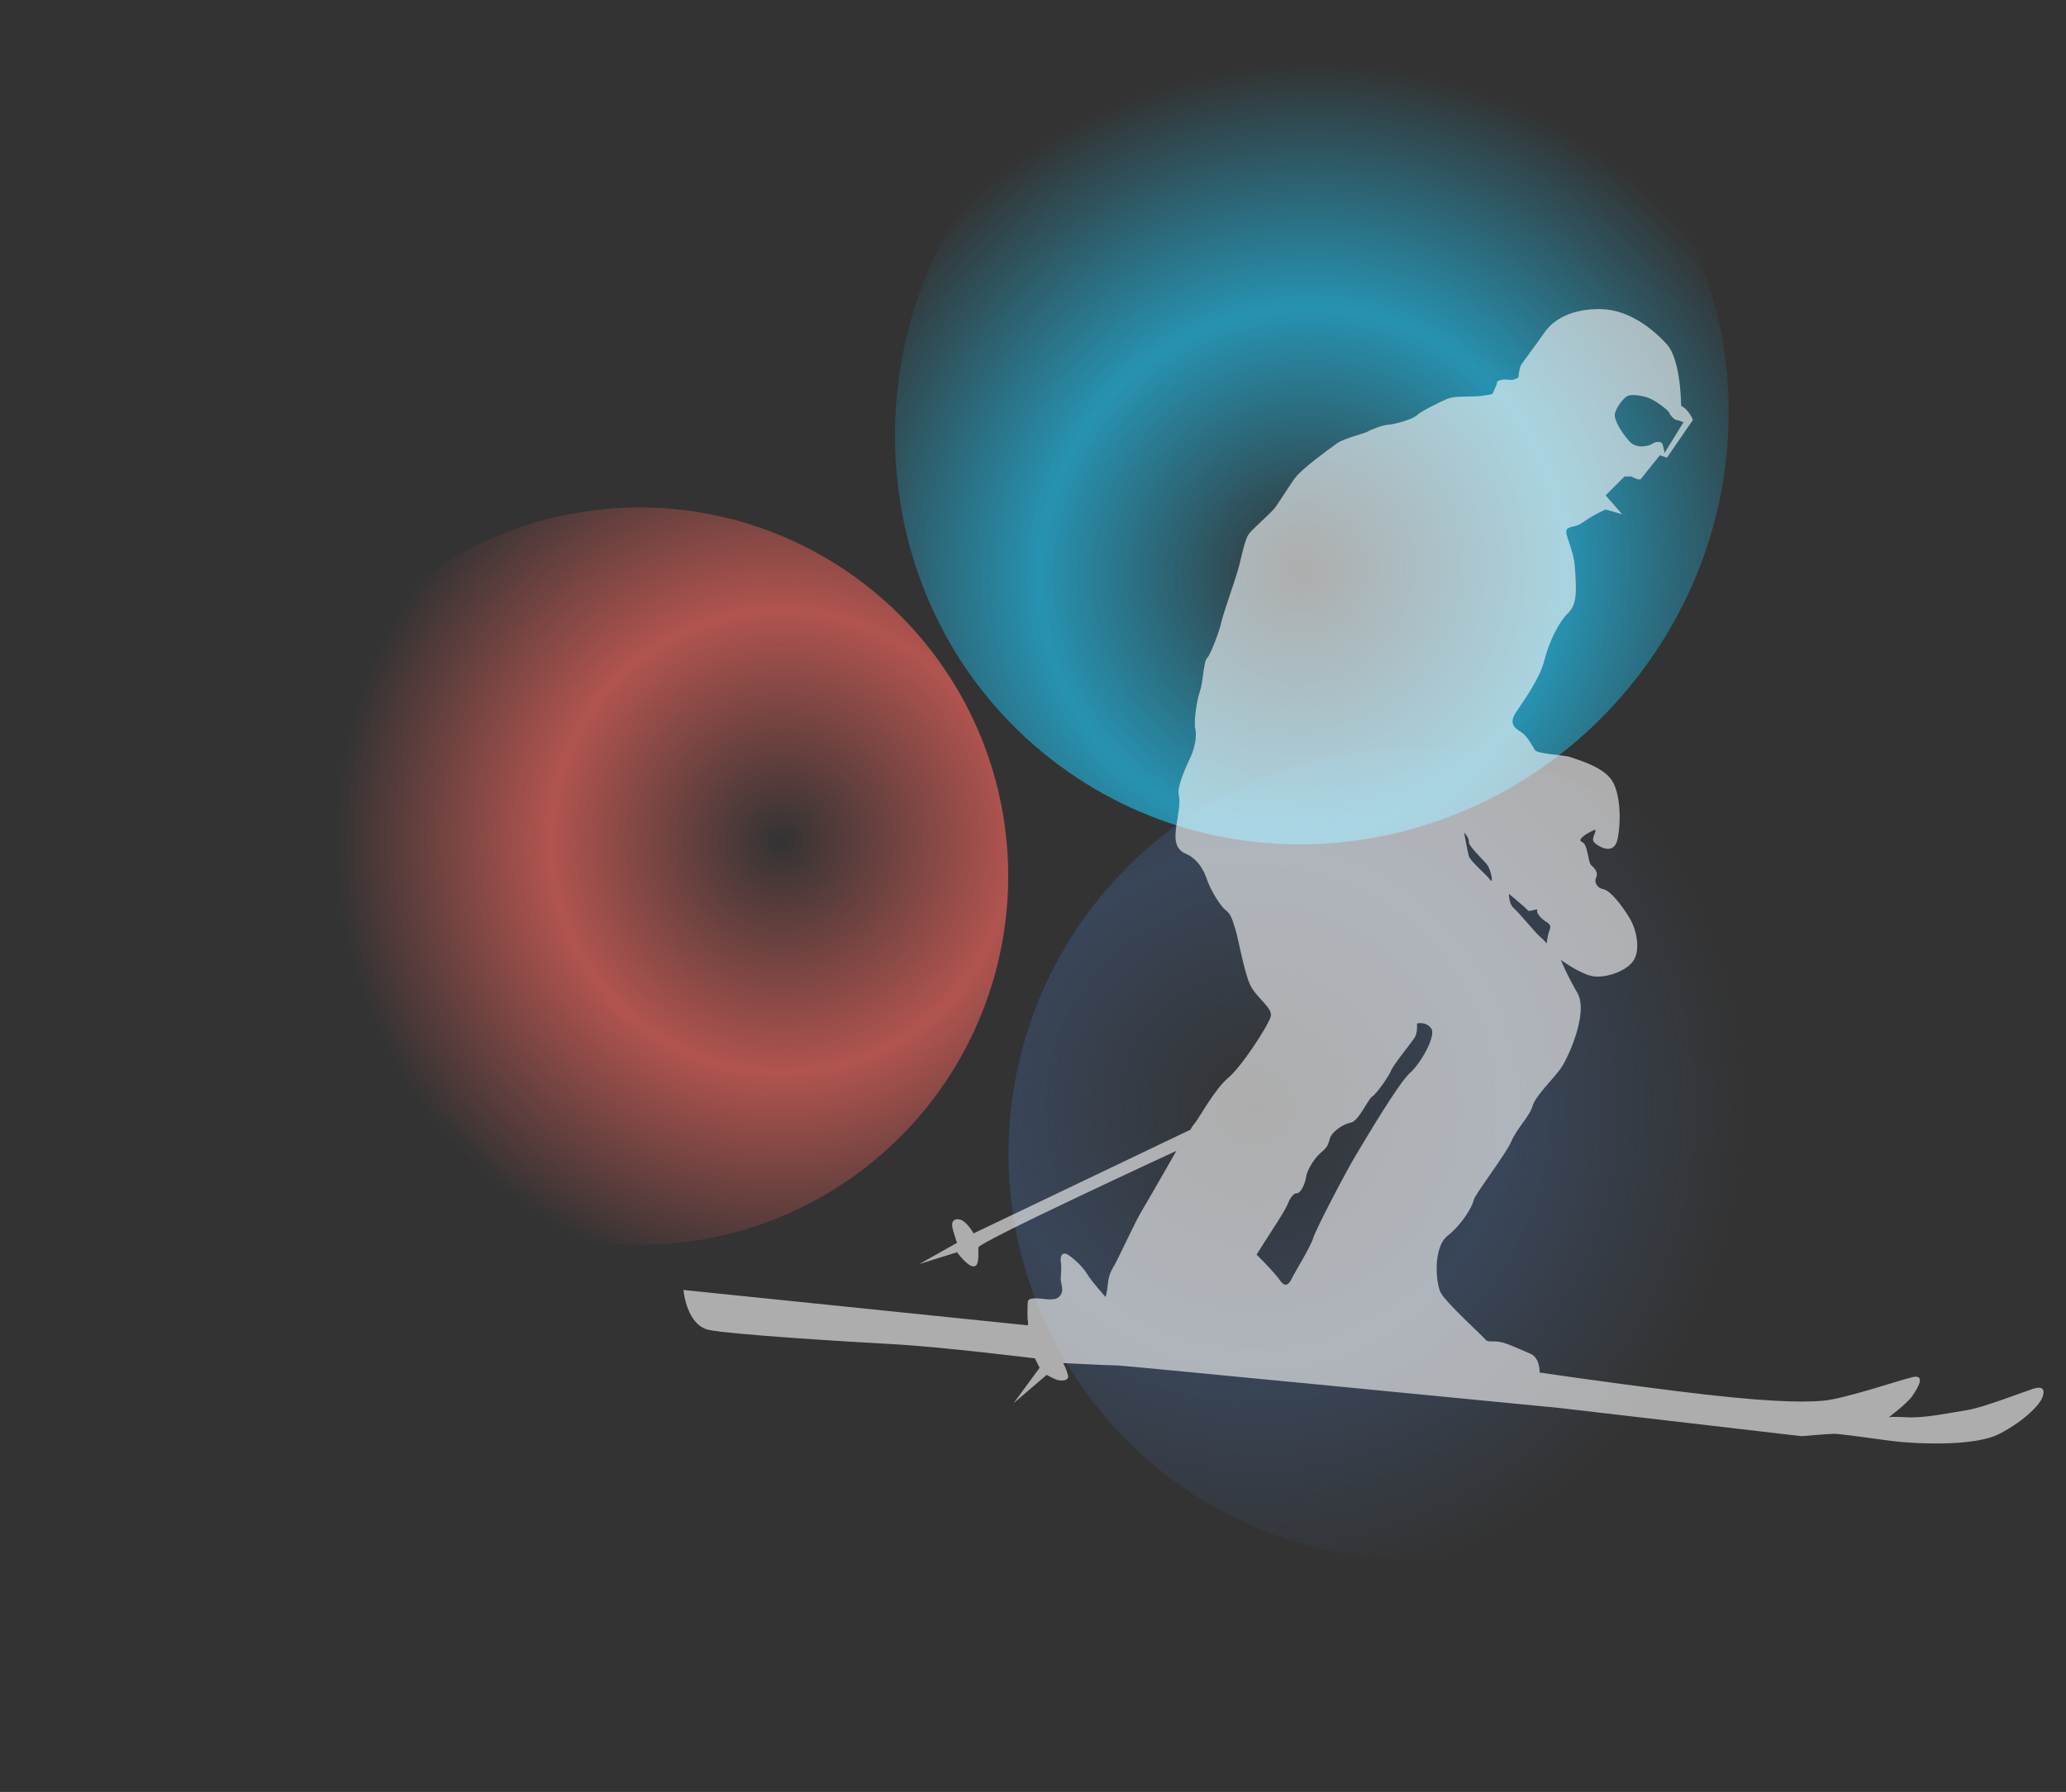 <?xml version="1.0" encoding="utf-8"?>
<!-- Generator: Adobe Illustrator 25.4.0, SVG Export Plug-In . SVG Version: 6.00 Build 0)  -->
<svg version="1.1" id="Layer_1" xmlns="http://www.w3.org/2000/svg" xmlns:xlink="http://www.w3.org/1999/xlink" x="0px" y="0px"
	 width="876px" height="760px" viewBox="0 0 876 760" style="enable-background:new 0 0 876 760;" xml:space="preserve">
<rect x="0" y="0" width="876" height="760" fill="#333333" stroke="none"/>
<style type="text/css">
	.st0{fill-rule:evenodd;clip-rule:evenodd;fill:url(#SVGID_1_);}
	.st1{fill-rule:evenodd;clip-rule:evenodd;fill:url(#SVGID_00000010286314657423403500000017010810263260774543_);}
	.st2{fill-rule:evenodd;clip-rule:evenodd;fill:url(#SVGID_00000147919323571303399690000006744773731850876845_);}
	.st3{opacity:0.6;fill-rule:evenodd;clip-rule:evenodd;fill:#FFFFFF;enable-background:new    ;}
</style>
<radialGradient id="SVGID_1_" cx="4774.743" cy="225.204" r="0.609" gradientTransform="matrix(343.041 25.672 -25.672 343.041 -1631608.875 -199361.188)" gradientUnits="userSpaceOnUse">
	<stop  offset="0" style="stop-color:#3C506E;stop-opacity:0"/>
	<stop  offset="0.517" style="stop-color:#3C506E;stop-opacity:0.64"/>
	<stop  offset="1" style="stop-color:#3C506E;stop-opacity:0"/>
</radialGradient>
<circle class="st0" cx="599.7" cy="489.4" r="172.1"/>
<radialGradient id="SVGID_00000043452678827371113960000015687969976790089105_" cx="4784.49" cy="226.355" r="0.688" gradientTransform="matrix(-29.71 -312.788 311.107 -38.845 72277.492 1505567.125)" gradientUnits="userSpaceOnUse">
	<stop  offset="0" style="stop-color:#20C8F8;stop-opacity:0"/>
	<stop  offset="0.517" style="stop-color:#20C8F8;stop-opacity:0.64"/>
	<stop  offset="1" style="stop-color:#20C8F8;stop-opacity:0"/>
</radialGradient>
<path style="fill-rule:evenodd;clip-rule:evenodd;fill:url(#SVGID_00000043452678827371113960000015687969976790089105_);" d="
	M696.5,284.2C637.1,364,526.2,382,448.7,324.3s-92.1-169-32.8-248.8s170.3-97.8,247.8-40.1S755.9,204.4,696.5,284.2z"/>
<radialGradient id="SVGID_00000016764170402862714140000014164992561980798136_" cx="4778.787" cy="234.202" r="0.553" gradientTransform="matrix(-333.384 84.8 -84.8 -333.384 1613358.875 -326792.469)" gradientUnits="userSpaceOnUse">
	<stop  offset="0" style="stop-color:#F8665E;stop-opacity:0"/>
	<stop  offset="0.517" style="stop-color:#F8665E;stop-opacity:0.64"/>
	<stop  offset="1" style="stop-color:#F8665E;stop-opacity:0"/>
</radialGradient>
<circle style="fill-rule:evenodd;clip-rule:evenodd;fill:url(#SVGID_00000016764170402862714140000014164992561980798136_);" cx="271.1" cy="371.6" r="156.4"/>
<path class="st3" d="M606.8,436.1c-2.4-3.1-6-2-6-2s0.4,3.8-1,6s-9.1,11.6-10,14s-6.3,10-8,11s-5.7,10.4-9,11s-8.2,3.9-9,7
	s-1.3,3.7-4,6s-5.7,7.5-6,10s-2.1,7-4,7s-3.3,3.3-4,5c-0.7,1.7-4.4,7.6-6,10c-1.6,2.4-7,11-7,11s7.6,7.5,10,11s4.1,1,5-1
	s7.8-13.1,9-17s13.3-27.1,18-35s18.5-31.1,23-35C602.3,451.2,609.2,439.1,606.8,436.1z M622.8,363.1c0.6,2.1,7.4,7.8,9,10
	s0.4-3.9-1-6s-8.2-8.2-8-10s-2-4-2-4S622.2,361,622.8,363.1z M641.8,385.1c2.1,1.8,9.4,10.7,11,12s3,3,3,3s0.4-3.4,1-5s1.1-2.8-1-4
	s-4.5-3.8-4-5s-3.4,0.9-4,0s-8-7-8-7S639.7,383.3,641.8,385.1z M690.8,187.1c3.3,3.7,8.8,1.9,10,1s3.6-0.9,4,0s1,4,1,4l8-13
	c0,0-2.1-0.9-3-1s-2.8-2.1-3-3s-5-4.6-8-6s-8.3-2.1-10-1s-4.2,4.4-5,7C683.9,177.6,687.5,183.4,690.8,187.1z M865.8,593.1
	c-1,2.4-6.7,9.1-18,15s-38.8,4-46,3s-21.9-3-24-3s-14,1-14,1l-103-12c0,0-185.6-18.1-187-18s-23-1-23-1s1.2,2.1,2,5s-3.5,2.6-5,2
	s-4-2-4-2l-14,12l11-15l-2-4c0,0-39.7-4.9-60-6s-68.3-4.1-78-6c-9.8-1.9-11-17-11-17l146,15c0,0,0.2-1.3,0-2c-0.2-0.8-0.2-5.5,0-8
	s6.8-1,9-1s3.8-0.1,5-2s0.2-4.2,0-6s0.5-4.4,0-8s1.6-3.9,3-3s5.9,4.5,8,8s8,10,8,10s0.6-2.1,1-6s1.7-5.7,3-8s8.8-18.4,11-22
	c2.2-3.6,15-26,15-26s-83.9,38.7-84,41s0.7,8-2,8s-7-6-7-6l-16,5l16-9c0,0-0.3-0.6-1-3s-2.5-6.6,1-7s7,6,7,6l92-44c0,0,0.2-0.8,2-3
	s8.2-14.1,14-19s17-22.2,18-26s-6.5-8-9-14s-5.1-20.5-6-23s-1.5-6.2-4-8s-6.7-9.1-8-13s-4-8.9-9-11s-4.7-7-4-12s1.8-9.4,1-13
	s3.1-11.9,5-16s2.7-9,2-12s0.6-12,2-16s1.5-12.6,3-14s5.4-11.9,6-15s5.4-16.6,7-22s2.8-13.4,5-16s9.5-8.9,11-11s5-7.7,8-12
	s14.9-12.7,18-15s11.7-4.2,13-5s6.5-2.9,9-3s10.3-2.3,12-4s10.3-5.9,13-7s8.8-0.9,12-1s7-1,7-1s2-4.1,2-5s3.2-1.4,5-1s4-1,4-1
	s0.3-3.6,1-5s5.8-7.9,10-14s12.3-10.2,24-10s22,8.3,28,15s6,26,6,26c3.4,1.7,5,6,5,6l-11,16l-3-1c0,0-7.3,9-8,10s-4-1-4-1h-3l-8,8
	l7,8l-7-2c0,0-4.9,2.1-9,5s-4.5,1.6-7,3s2.4,7.5,3,17s1,15.2-3,19s-8.2,12.7-10,20s-8.1,16.2-12,22s0.9,7.3,3,9c2,1.7,4,5.3,5,7
	s12.7,2.1,15,3s12.5,3.5,17,9s4.6,18.9,3,26s-8.6,2.7-10,1s2.2-5.9,0-5s-7.6,4-5,5s2.4,8.8,4,10s2.9,3.3,2,5s0,4.4,3,5
	s7.8,6.8,11,12s4.7,13.4,2,18s-11.5,7.7-17,7s-14-7-14-7s2.1,5.5,7,14s-4,27.7-7,32s-10.8,11.7-12,16s-6.8,9.7-9,15
	s-15.6,22.6-16,25s-4.8,10.1-11,15s-5.1,19.7-3,24s18.1,18.7,19,20s2.9,0.5,6,1s8.7,3.2,13,5s4,8,4,8s23.8,3.6,59,8s51.7,4.8,61,4
	s32.1-8.6,38-10s2.4,4.6,0,8s-10,9-10,9s0.9-0.4,8,0s18-1.9,25-3s22.3-7.1,28-9C867.5,587.2,866.8,590.7,865.8,593.1z"/>
</svg>
